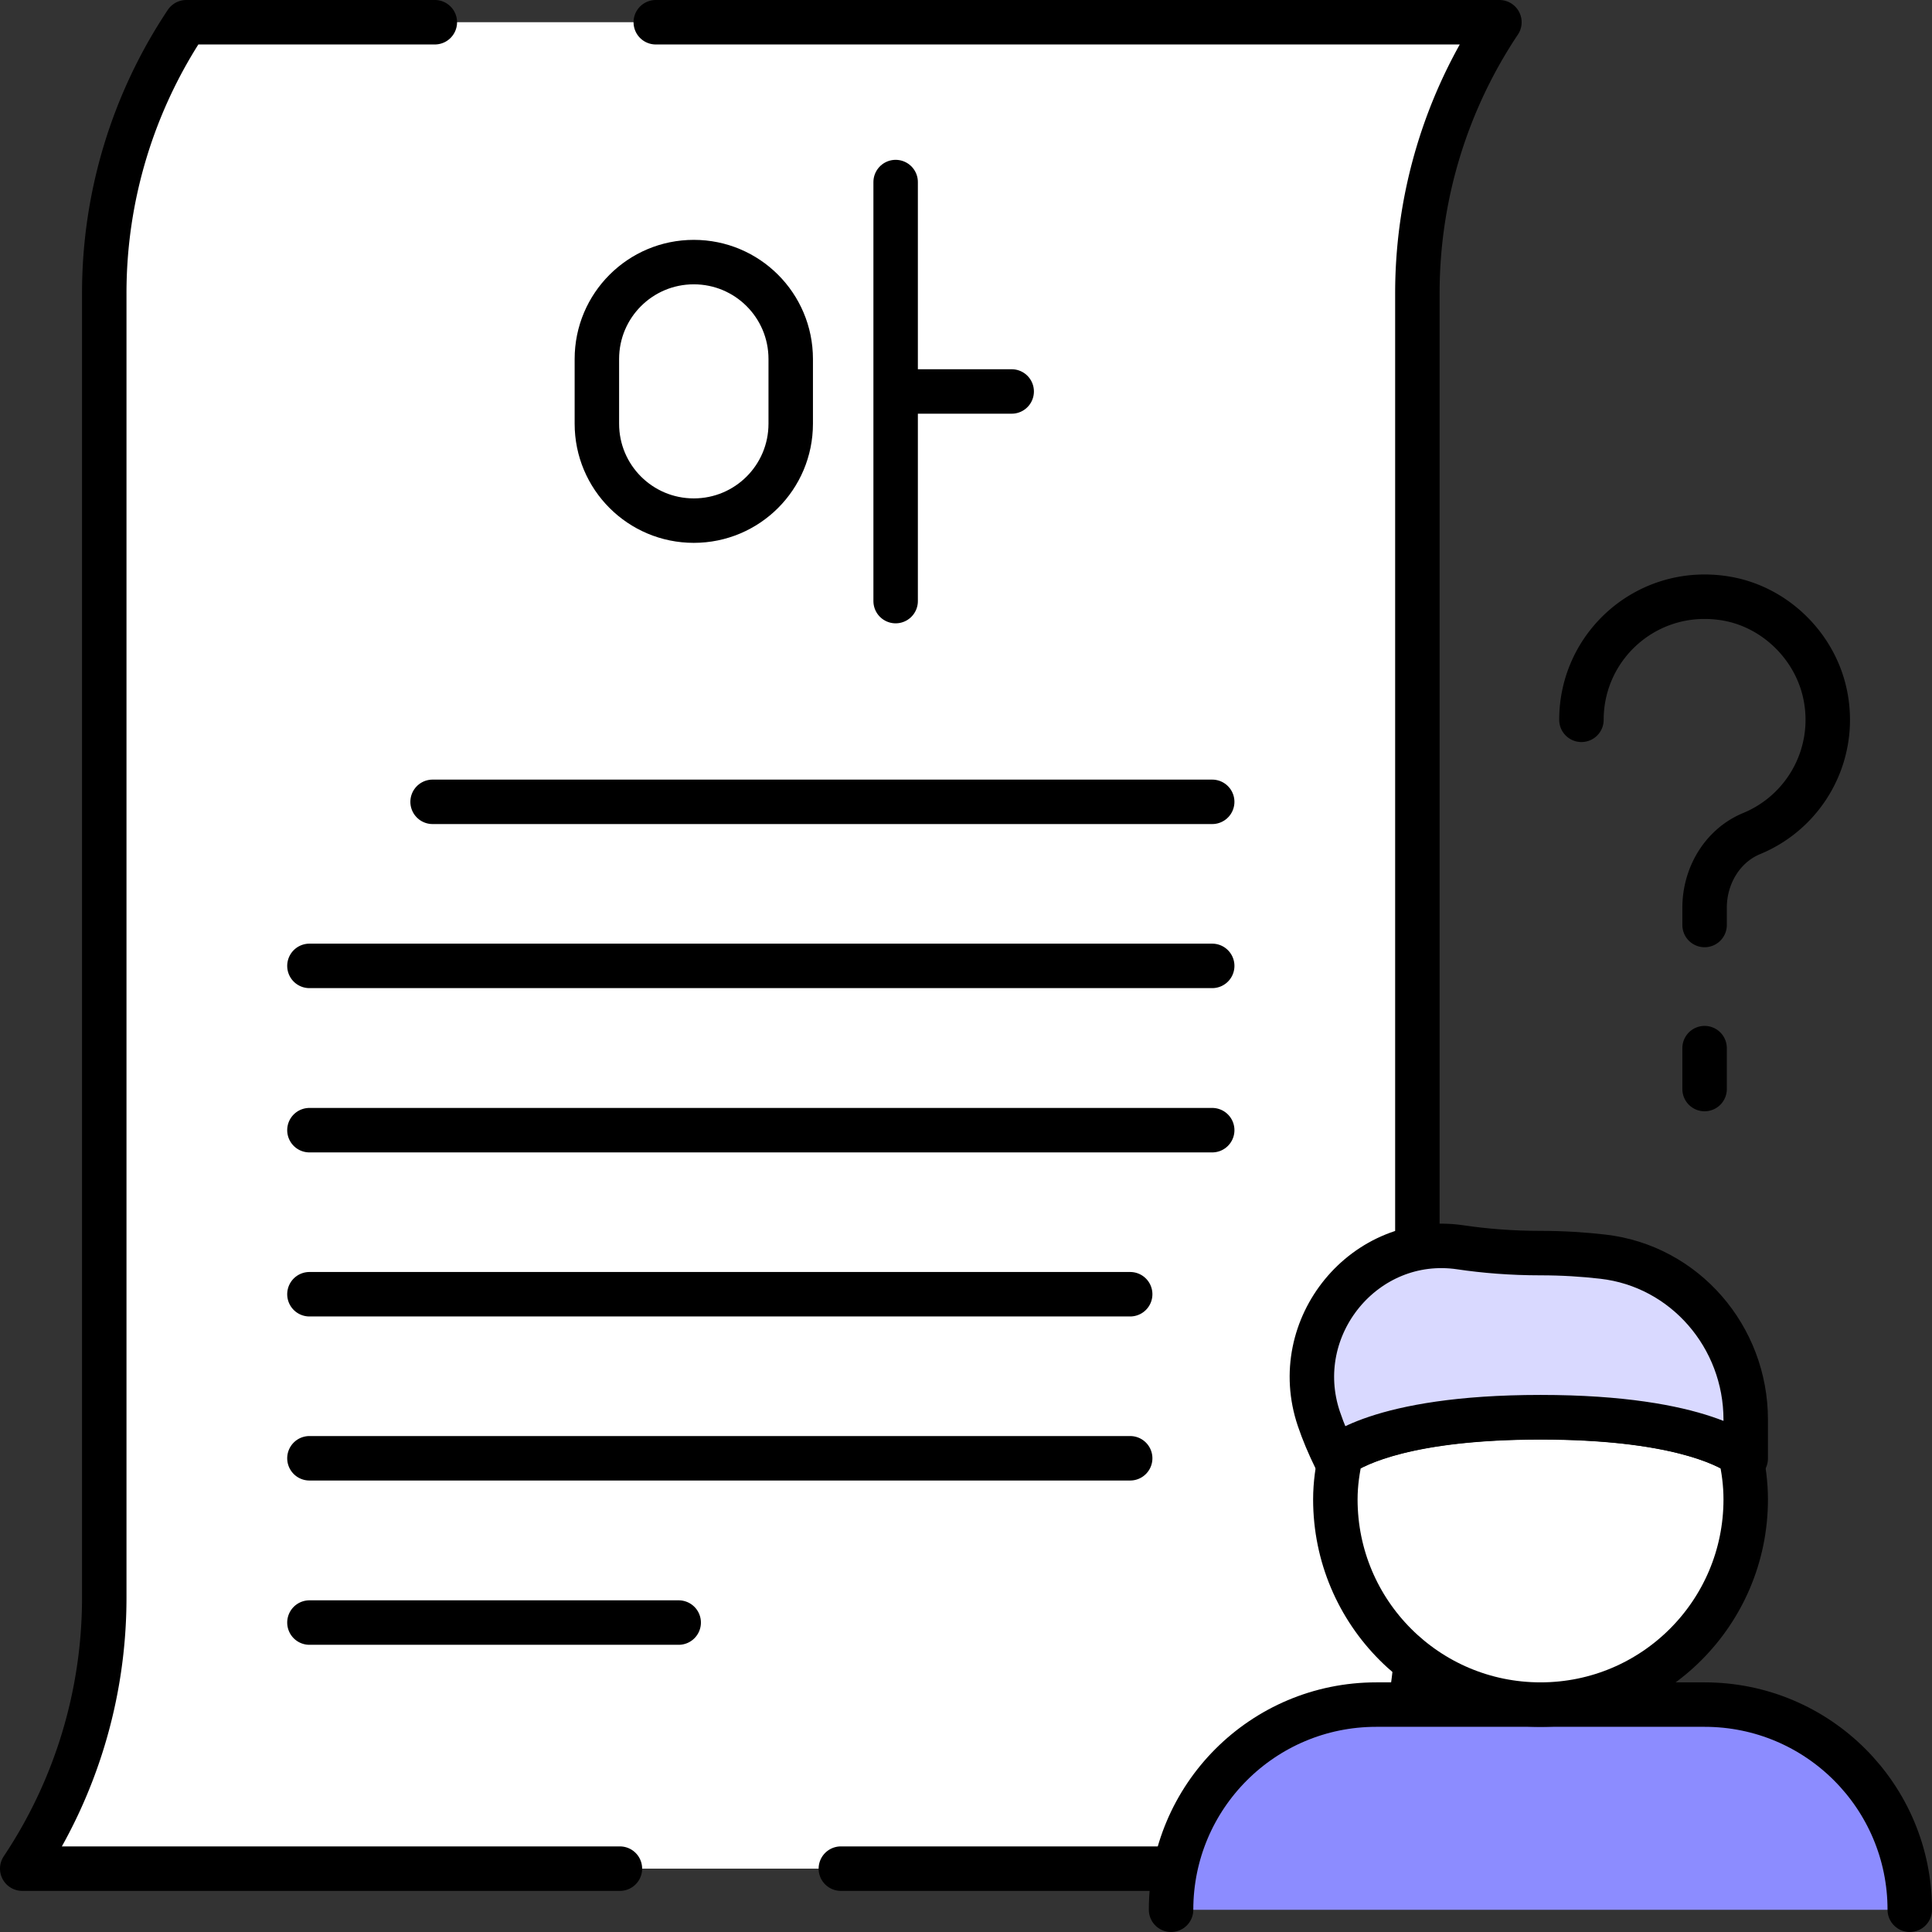 <svg xmlns="http://www.w3.org/2000/svg" id="_レイヤー_2" viewBox="0 0 86.91 86.91">
  <rect x="0" y="0" width="86.91" height="86.91" fill="#333333" stroke="none"/>
  <defs>
    <style>
      .cls-3,.cls-6{stroke:#000;stroke-linecap:round;stroke-linejoin:round;stroke-width:2px}.cls-3{fill:#fff}.cls-6{fill:none}
    </style>
  </defs>
  <g id="_レイヤー_1-2">
    <path d="M60.07 84.06s3.69-3.69 3.69-11.08V13.19c0-4.34 1.28-8.58 3.69-12.19H8.38a21.945 21.945 0 0 0-3.69 12.19v58.68c0 4.34-1.28 8.58-3.69 12.19h59.07Z" style="fill:#fff;stroke:#000;stroke-linecap:round;stroke-linejoin:round;stroke-width:2px;stroke-dasharray:0 0 122.59 9.94"/>
    <path d="M54.53 36.07H19.46" style="fill:#ffbd5c;stroke:#000;stroke-linecap:round;stroke-linejoin:round;stroke-width:2px"/>
    <path d="M54.53 43.45H13.92m40.61 7.39H13.92m0 7.38h36.92M13.92 65.6h36.92m-36.92 7.39h16.61m40.61-40.61c0-3.39 3.04-6.06 6.54-5.45 2.23.39 4.05 2.22 4.45 4.45a5.536 5.536 0 0 1-3.34 6.12c-1.32.55-2.11 1.91-2.11 3.33v.78m0 7.38v-1.84" class="cls-6"/>
    <path d="M52.68 85.91c0-5.1 4.13-9.23 9.23-9.23h14.77c5.1 0 9.23 4.13 9.23 9.23" style="fill:#8c8cff;stroke:#000;stroke-linecap:round;stroke-linejoin:round;stroke-width:2px"/>
    <path d="M69.3 63.76c-5.93 0-8.28 1.19-8.98 1.66-.15.66-.25 1.33-.25 2.03 0 5.1 4.13 9.23 9.23 9.23s9.23-4.13 9.23-9.23c0-.7-.09-1.37-.24-2.03-.69-.47-3.04-1.66-8.99-1.66Z" class="cls-3"/>
    <path d="M78.53 65.6s-1.85-1.85-9.23-1.85-9.23 1.85-9.23 1.85c-.29-.59-.54-1.18-.74-1.77-1.4-4.13 2.06-8.36 6.37-7.72 1.08.16 2.29.26 3.6.26 1 0 1.93.06 2.8.16 3.69.42 6.43 3.61 6.43 7.33v1.75Z" style="fill:#d9d9ff;stroke:#000;stroke-linecap:round;stroke-linejoin:round;stroke-width:2px"/>
    <path d="M31.21 11.79h0c-2.41 0-4.36 1.95-4.36 4.36v2.91c0 2.41 1.95 4.36 4.36 4.36h0c2.41 0 4.36-1.95 4.36-4.36v-2.91c0-2.41-1.95-4.36-4.36-4.36Z" class="cls-3"/>
    <path d="M40.81 17.61h4.7m-5.22 9.43V8.19" class="cls-6"/>
  </g>
</svg>

